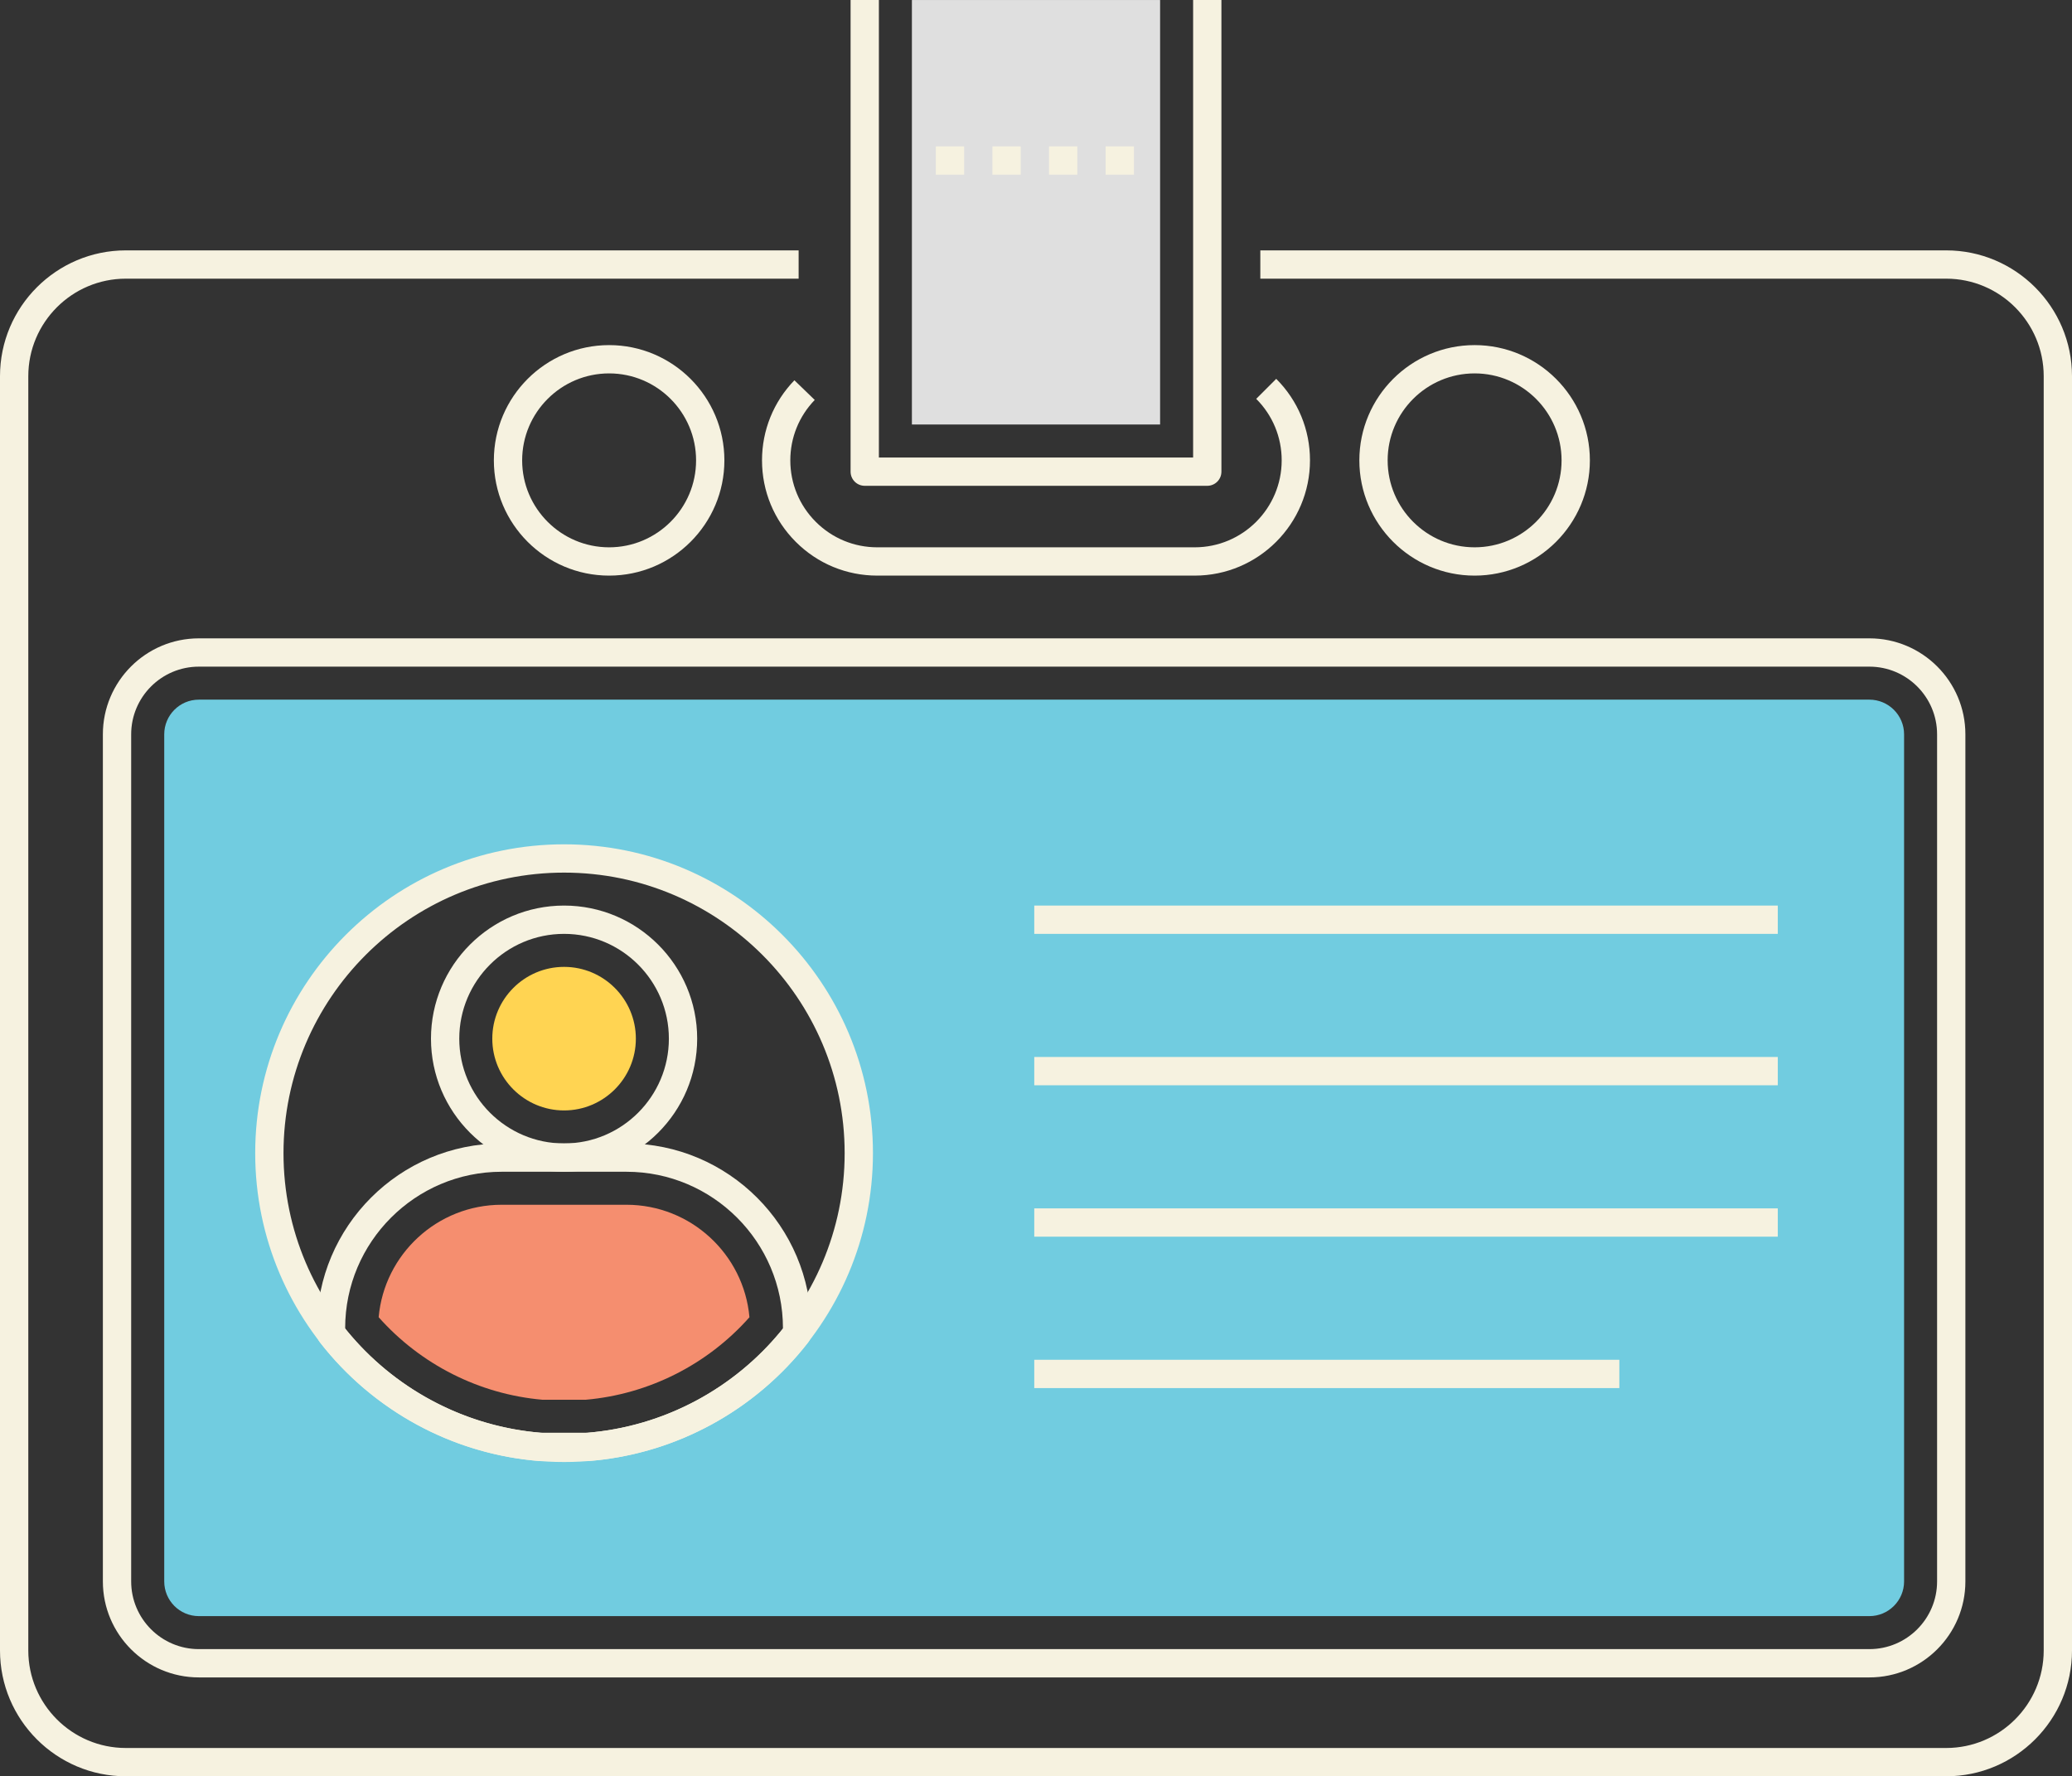 <?xml version="1.0" encoding="UTF-8" standalone="no"?><svg xmlns="http://www.w3.org/2000/svg" xmlns:xlink="http://www.w3.org/1999/xlink" fill="#000000" height="3429.3" preserveAspectRatio="xMidYMid meet" version="1" viewBox="0.0 285.3 4000.0 3429.3" width="4000" zoomAndPan="magnify"><rect x="0.0" y="285.3" width="4000.0" height="3429.3" fill="#333333" stroke="none"/><g><g id="change1_1"><path d="M 3757.082 3714.648 L 242.93 3714.648 C 108.977 3714.648 0 3605.672 0 3471.719 L 0 1011.629 C 0 877.664 108.977 768.684 242.93 768.684 L 1541.762 768.684 L 1541.762 823.309 L 242.93 823.309 C 139.105 823.309 54.633 907.777 54.633 1011.629 L 54.633 3471.719 C 54.633 3575.551 139.105 3660.02 242.93 3660.02 L 3757.082 3660.02 C 3860.91 3660.02 3945.379 3575.551 3945.379 3471.719 L 3945.379 1011.629 C 3945.379 907.777 3860.91 823.309 3757.082 823.309 L 2433.062 823.309 L 2433.062 768.684 L 3757.082 768.684 C 3891.023 768.684 4000.004 877.664 4000.004 1011.629 L 4000.004 3471.719 C 4000.004 3605.672 3891.023 3714.648 3757.082 3714.648" fill="#f6f2e0"/></g><g id="change1_2"><path d="M 2330.617 1223.215 L 1669.375 1223.215 C 1654.281 1223.215 1642.062 1211 1642.062 1195.914 L 1642.062 285.344 L 1696.691 285.344 L 1696.691 1168.59 L 2303.316 1168.59 L 2303.316 285.344 L 2357.941 285.344 L 2357.941 1195.914 C 2357.941 1211 2345.727 1223.215 2330.617 1223.215" fill="#f6f2e0"/></g><g id="change2_1"><path d="M 1760.434 1104.848 L 1760.434 285.344 L 2239.574 285.344 L 2239.574 1104.848 L 1760.434 1104.848" fill="#dfdfdf"/></g><g id="change1_3"><path d="M 2306.395 1396.594 L 1693.602 1396.594 C 1634.16 1396.594 1578.27 1373.441 1536.242 1331.398 C 1494.223 1289.395 1471.07 1233.5 1471.07 1174.055 C 1471.07 1116.074 1493.27 1061.164 1533.59 1019.473 L 1572.859 1057.449 C 1542.453 1088.895 1525.699 1130.312 1525.699 1174.055 C 1525.699 1218.914 1543.172 1261.082 1574.883 1292.781 C 1606.582 1324.5 1648.75 1341.961 1693.602 1341.961 L 2306.395 1341.961 C 2398.988 1341.961 2474.301 1266.645 2474.301 1174.055 C 2474.301 1129.215 2456.84 1087.047 2425.121 1055.344 L 2463.758 1016.707 C 2505.781 1058.73 2528.934 1114.625 2528.934 1174.055 C 2528.934 1296.773 2429.094 1396.594 2306.395 1396.594" fill="#f6f2e0"/></g><g id="change1_4"><path d="M 1175.91 1006.203 C 1083.34 1006.203 1008.02 1081.516 1008.02 1174.109 C 1008.02 1266.664 1083.34 1341.977 1175.91 1341.977 C 1268.48 1341.977 1343.789 1266.664 1343.789 1174.109 C 1343.789 1081.516 1268.48 1006.203 1175.91 1006.203 Z M 1175.91 1396.605 C 1053.211 1396.605 953.391 1296.793 953.391 1174.109 C 953.391 1051.406 1053.211 951.574 1175.91 951.574 C 1298.598 951.574 1398.43 1051.406 1398.43 1174.109 C 1398.43 1296.793 1298.598 1396.605 1175.91 1396.605" fill="#f6f2e0"/></g><g id="change1_5"><path d="M 2846.746 1006.195 C 2754.18 1006.195 2678.859 1081.512 2678.859 1174.098 C 2678.859 1266.648 2754.18 1341.965 2846.746 1341.965 C 2939.312 1341.965 3014.613 1266.648 3014.613 1174.098 C 3014.613 1081.512 2939.312 1006.195 2846.746 1006.195 Z M 2846.746 1396.609 C 2724.051 1396.609 2624.234 1296.773 2624.234 1174.098 C 2624.234 1051.387 2724.051 951.566 2846.746 951.566 C 2969.422 951.566 3069.258 1051.387 3069.258 1174.098 C 3069.258 1296.773 2969.422 1396.609 2846.746 1396.609" fill="#f6f2e0"/></g><g id="change1_6"><path d="M 383.879 1572.352 C 311.84 1572.352 253.234 1630.965 253.234 1703 L 253.234 3338.48 C 253.234 3410.52 311.84 3469.129 383.879 3469.129 L 3608.898 3469.129 C 3680.941 3469.129 3739.551 3410.52 3739.551 3338.48 L 3739.551 1703 C 3739.551 1630.965 3680.941 1572.352 3608.898 1572.352 Z M 3608.898 3523.762 L 383.879 3523.762 C 281.715 3523.762 198.602 3440.648 198.602 3338.48 L 198.602 1703 C 198.602 1600.82 281.715 1517.719 383.879 1517.719 L 3608.898 1517.719 C 3711.062 1517.719 3794.184 1600.82 3794.184 1703 L 3794.184 3338.48 C 3794.184 3440.648 3711.062 3523.762 3608.898 3523.762" fill="#f6f2e0"/></g><g id="change3_1"><path d="M 1089 3080.551 C 774.688 3080.551 519.918 2825.781 519.918 2511.652 C 519.918 2197.332 774.688 1942.742 1089 1942.742 C 1403.137 1942.742 1657.906 2197.332 1657.906 2511.652 C 1657.906 2825.781 1403.137 3080.551 1089 3080.551 Z M 3608.824 1636.07 L 383.883 1636.07 C 346.918 1636.07 317.051 1666.133 317.051 1703.094 L 317.051 3338.41 C 317.051 3375.383 346.918 3405.43 383.883 3405.43 L 3608.824 3405.43 C 3645.785 3405.43 3675.844 3375.383 3675.844 3338.41 L 3675.844 1703.094 C 3675.844 1666.133 3645.785 1636.07 3608.824 1636.07" fill="#71cce0"/></g><g id="change1_7"><path d="M 1088.945 2088.254 C 977.387 2088.254 886.625 2179.008 886.625 2290.562 C 886.625 2402.125 977.387 2492.871 1088.945 2492.871 C 1200.504 2492.871 1291.262 2402.125 1291.262 2290.562 C 1291.262 2179.008 1200.504 2088.254 1088.945 2088.254 Z M 1088.945 2547.52 C 947.262 2547.52 831.992 2432.25 831.992 2290.562 C 831.992 2148.887 947.262 2033.617 1088.945 2033.617 C 1230.629 2033.617 1345.898 2148.887 1345.898 2290.562 C 1345.898 2432.25 1230.629 2547.52 1088.945 2547.52" fill="#f6f2e0"/></g><g id="change4_1"><path d="M 1088.945 2429.145 C 1012.535 2429.145 950.371 2366.98 950.371 2290.578 C 950.371 2214.164 1012.535 2151.988 1088.945 2151.988 C 1165.371 2151.988 1227.523 2214.164 1227.523 2290.578 C 1227.523 2366.98 1165.371 2429.145 1088.945 2429.145" fill="#ffd452"/></g><g id="change1_8"><path d="M 1044.398 3051.422 L 1133.609 3051.422 C 1281.43 3039.309 1418.59 2966.301 1511.5 2850.551 L 1511.5 2849.641 C 1511.5 2683.059 1375.961 2547.531 1209.379 2547.531 L 968.449 2547.531 C 801.859 2547.531 666.328 2683.059 666.328 2849.641 L 666.328 2850.531 C 759.418 2966.301 896.641 3039.309 1044.398 3051.422 Z M 1134.711 3106.051 L 1043.289 3106.051 C 1042.57 3106.051 1041.852 3106.02 1041.121 3105.961 C 874.621 3092.672 720.195 3009.129 617.434 2876.77 C 613.715 2871.98 611.695 2866.078 611.695 2860.02 L 611.695 2849.641 C 611.695 2652.93 771.734 2492.891 968.449 2492.891 L 1209.379 2492.891 C 1406.09 2492.891 1566.129 2652.93 1566.129 2849.641 L 1566.129 2860.02 C 1566.129 2866.07 1564.121 2871.961 1560.398 2876.75 C 1457.84 3009.121 1303.469 3092.66 1136.891 3105.961 C 1136.16 3106.02 1135.449 3106.051 1134.711 3106.051" fill="#f6f2e0"/></g><g id="change5_1"><path d="M 1047.078 2987.68 C 925.406 2977.059 811.988 2919.59 731.008 2828.352 C 741.812 2706.828 844.176 2611.25 968.449 2611.25 L 1209.379 2611.25 C 1333.66 2611.25 1436.039 2706.859 1446.82 2828.398 C 1366.012 2919.602 1252.648 2977.051 1130.93 2987.68 L 1047.078 2987.68" fill="#f58e6f"/></g><g id="change1_9"><path d="M 1088.949 1969.996 C 790.281 1969.996 547.301 2212.965 547.301 2511.645 C 547.301 2810.301 790.281 3053.281 1088.949 3053.281 C 1387.617 3053.281 1630.598 2810.301 1630.598 2511.645 C 1630.598 2212.965 1387.617 1969.996 1088.949 1969.996 Z M 1088.949 3107.91 C 760.156 3107.91 492.668 2840.418 492.668 2511.645 C 492.668 2182.848 760.156 1915.359 1088.949 1915.359 C 1417.734 1915.359 1685.234 2182.848 1685.234 2511.645 C 1685.234 2840.418 1417.734 3107.91 1088.949 3107.91" fill="#f6f2e0"/></g><g id="change1_10"><path d="M 3432.016 2088.254 L 1996.637 2088.254 L 1996.637 2033.613 L 3432.016 2033.613 L 3432.016 2088.254" fill="#f6f2e0"/></g><g id="change1_11"><path d="M 3432.016 2380.551 L 1996.637 2380.551 L 1996.637 2325.922 L 3432.016 2325.922 L 3432.016 2380.551" fill="#f6f2e0"/></g><g id="change1_12"><path d="M 3432.016 2672.863 L 1996.637 2672.863 L 1996.637 2618.223 L 3432.016 2618.223 L 3432.016 2672.863" fill="#f6f2e0"/></g><g id="change1_13"><path d="M 3126.129 2965.16 L 1996.637 2965.16 L 1996.637 2910.531 L 3126.129 2910.531 L 3126.129 2965.16" fill="#f6f2e0"/></g><g id="change1_14"><path d="M 1861.234 622.559 L 1806.594 622.559 L 1806.594 567.922 L 1861.234 567.922 Z M 1970.496 622.559 L 1915.863 622.559 L 1915.863 567.922 L 1970.496 567.922 Z M 2079.766 622.559 L 2025.125 622.559 L 2025.125 567.922 L 2079.766 567.922 Z M 2189.035 622.559 L 2134.395 622.559 L 2134.395 567.922 L 2189.035 567.922 L 2189.035 622.559" fill="#f6f2e0"/></g></g></svg>